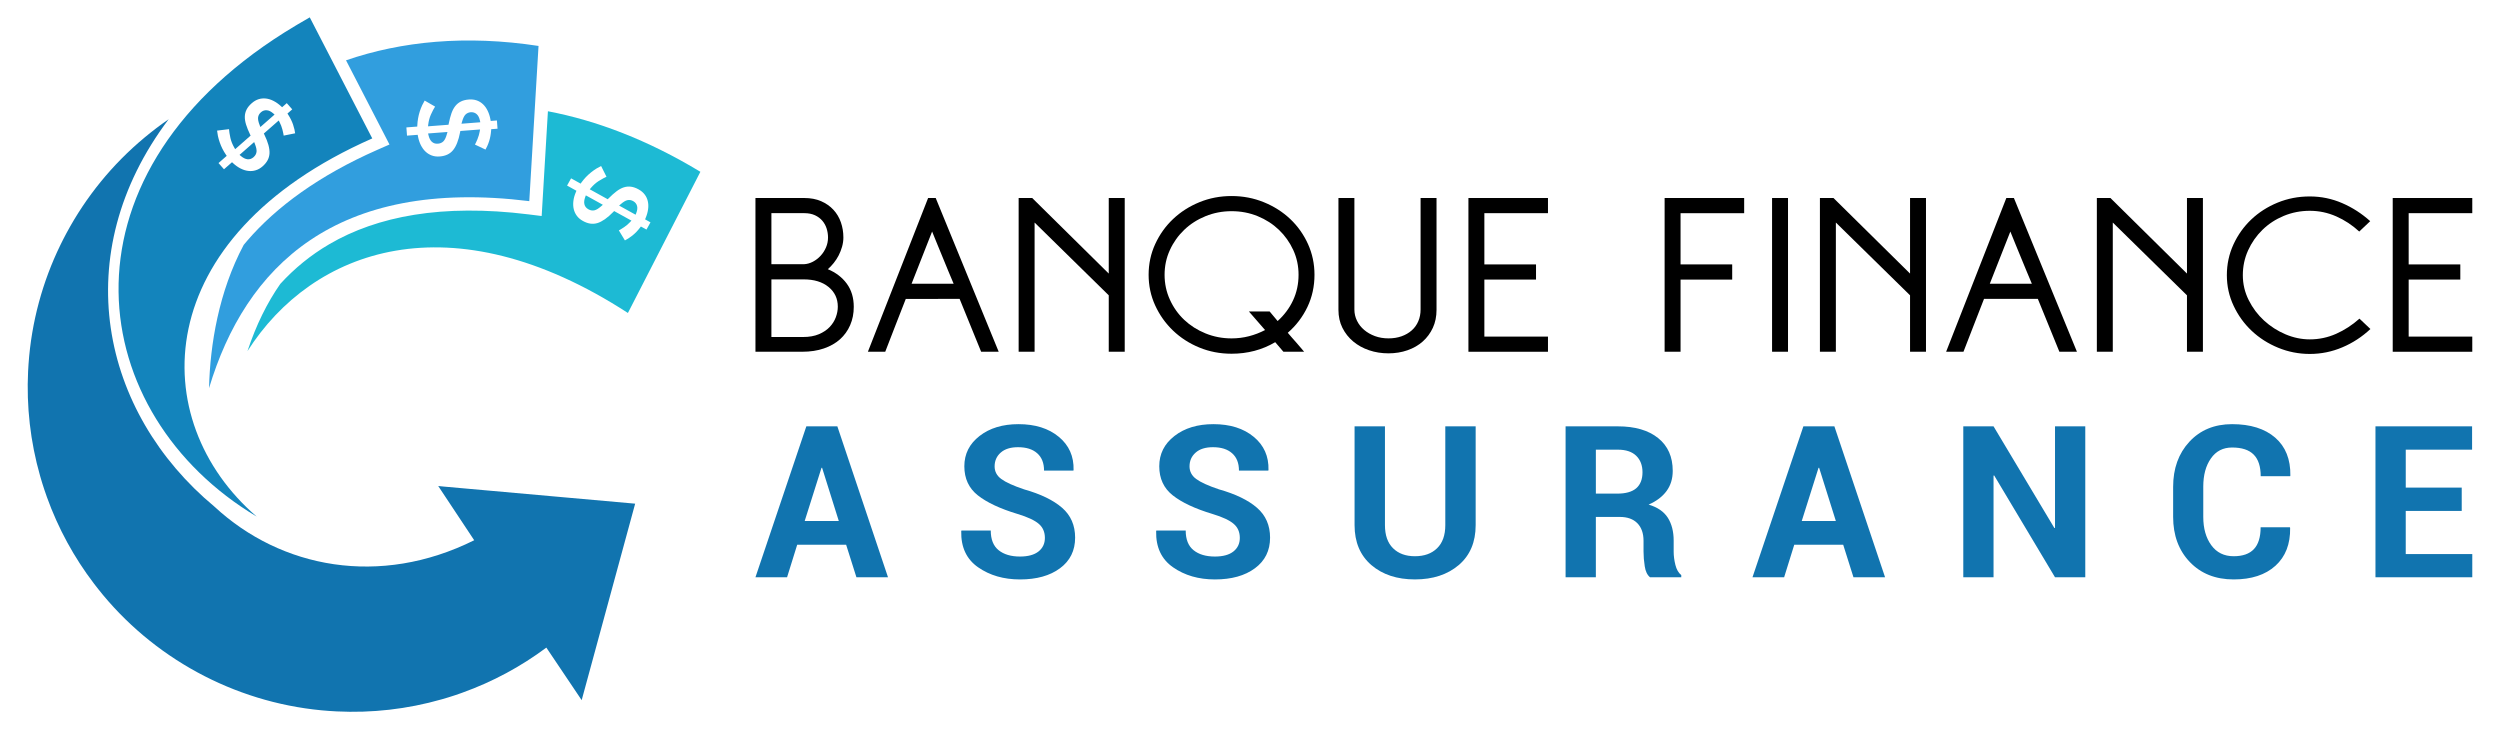 <?xml version="1.0" encoding="utf-8"?>
<!-- Generator: Adobe Illustrator 16.0.0, SVG Export Plug-In . SVG Version: 6.00 Build 0)  -->
<!DOCTYPE svg PUBLIC "-//W3C//DTD SVG 1.1//EN" "http://www.w3.org/Graphics/SVG/1.1/DTD/svg11.dtd">
<svg version="1.1" id="Calque_1" xmlns="http://www.w3.org/2000/svg" xmlns:xlink="http://www.w3.org/1999/xlink" x="0px" y="0px"
	 width="216px" height="63px" viewBox="0 0 216 63" enable-background="new 0 0 216 63" xml:space="preserve">
<g>
	<g>
		<path fill-rule="evenodd" clip-rule="evenodd" fill="#1DBAD4" d="M24.221,24.524c-1.133,1.621-2.088,3.546-2.84,5.812
			c5.618-8.814,17.559-13.225,32.87-3.295l6.262-12.198c-4.533-2.744-8.962-4.428-13.173-5.231l-0.471,7.9l-0.069,1.152l-1.14-0.142
			c-7.471-0.923-13.066,0.157-17.205,2.574C26.834,22.043,25.431,23.199,24.221,24.524L24.221,24.524z M50.492,17.645
			c-0.041-0.172-0.017-0.379,0.07-0.617l0.054-0.148l0.14,0.076l1.161,0.644l0.169,0.095l-0.146,0.126
			c-0.108,0.094-0.211,0.171-0.303,0.229l0,0c-0.098,0.061-0.19,0.102-0.273,0.121l-0.001,0.001
			c-0.085,0.02-0.174,0.021-0.262,0.007c-0.083-0.014-0.169-0.044-0.254-0.091l0,0l-0.016-0.009l-0.002-0.001
			C50.647,17.976,50.534,17.831,50.492,17.645L50.492,17.645z M55.059,18.08c-0.012,0.098-0.041,0.208-0.085,0.326l-0.058,0.146
			l-0.135-0.075l-1.121-0.621l-0.169-0.094l0.147-0.127c0.11-0.096,0.212-0.172,0.304-0.228c0.098-0.059,0.189-0.098,0.272-0.114
			c0.083-0.017,0.167-0.019,0.248-0.005l0,0c0.081,0.014,0.161,0.042,0.237,0.085l0,0l0.016,0.01v-0.001
			c0.081,0.045,0.151,0.103,0.206,0.17v0.001c0.054,0.067,0.095,0.146,0.119,0.234C55.065,17.875,55.072,17.973,55.059,18.08
			L55.059,18.08z M50.616,15.307c-0.135,0.144-0.263,0.298-0.381,0.46l-0.07,0.099l-0.105-0.06l-0.719-0.397l-0.346,0.624
			l0.703,0.39l0.106,0.06l-0.048,0.112c-0.058,0.136-0.104,0.269-0.141,0.397c-0.035,0.128-0.061,0.257-0.076,0.384
			c-0.014,0.124-0.02,0.245-0.014,0.361c0.005,0.113,0.021,0.225,0.046,0.331c0.025,0.106,0.061,0.208,0.104,0.303l0,0
			c0.045,0.097,0.1,0.19,0.164,0.275c0.063,0.086,0.139,0.167,0.224,0.239c0.086,0.074,0.185,0.142,0.293,0.201v0.001l0.015,0.009
			l0.001-0.001c0.216,0.12,0.429,0.195,0.638,0.225c0.205,0.028,0.407,0.013,0.605-0.047v0.001c0.204-0.063,0.418-0.173,0.646-0.331
			c0.23-0.161,0.474-0.373,0.729-0.635l0.072-0.074l0.09,0.05l1.253,0.694l0.151,0.084l-0.118,0.127
			c-0.075,0.08-0.155,0.157-0.24,0.229c-0.083,0.071-0.173,0.14-0.268,0.204c-0.09,0.063-0.187,0.124-0.287,0.184
			c-0.057,0.034-0.115,0.068-0.174,0.1l0.523,0.865c0.099-0.052,0.196-0.107,0.29-0.166c0.126-0.08,0.249-0.168,0.366-0.262
			c0.116-0.095,0.23-0.199,0.34-0.312c0.107-0.113,0.213-0.236,0.315-0.369l0.07-0.093l0.104,0.056l0.378,0.21l0.347-0.624
			L55.84,19.01l-0.106-0.06l0.048-0.112c0.055-0.133,0.102-0.263,0.137-0.39v-0.001c0.035-0.129,0.062-0.256,0.078-0.381v-0.001
			c0.017-0.123,0.021-0.243,0.017-0.358c-0.004-0.112-0.021-0.224-0.045-0.329v-0.001c-0.024-0.105-0.06-0.206-0.104-0.301
			c-0.043-0.095-0.1-0.186-0.166-0.272c-0.064-0.085-0.141-0.165-0.227-0.238l0,0c-0.084-0.071-0.182-0.139-0.29-0.198l-0.017-0.009
			l-0.002-0.001c-0.112-0.063-0.225-0.114-0.335-0.151v-0.001c-0.107-0.037-0.214-0.063-0.318-0.075
			c-0.104-0.013-0.209-0.015-0.309-0.006c-0.101,0.01-0.203,0.031-0.304,0.063c-0.1,0.031-0.204,0.076-0.307,0.132
			c-0.104,0.057-0.211,0.125-0.316,0.205c-0.11,0.082-0.222,0.175-0.337,0.277c-0.117,0.104-0.237,0.219-0.357,0.341l-0.073,0.073
			l-0.089-0.05l-1.318-0.73l-0.145-0.08l0.107-0.126c0.097-0.115,0.202-0.222,0.31-0.318l0,0c0.11-0.098,0.226-0.187,0.347-0.266
			h0.001c0.117-0.076,0.246-0.151,0.381-0.224v-0.001c0.095-0.05,0.195-0.1,0.3-0.148l-0.465-0.929
			c-0.136,0.065-0.268,0.137-0.396,0.216c-0.165,0.102-0.327,0.216-0.481,0.342h-0.001C50.901,15.027,50.754,15.163,50.616,15.307
			L50.616,15.307z"/>
		<path fill-rule="evenodd" clip-rule="evenodd" fill="#319EDE" d="M46.529,3.969l-0.799,13.41
			c-16.742-2.07-24.527,5.686-27.67,16.158c0.089-3.775,0.848-8.346,2.995-12.377c0.098-0.118,0.197-0.236,0.298-0.354
			c2.52-2.929,6.21-5.639,11.246-7.858l1.052-0.463l-0.527-1.021l-3.228-6.253C34.681,3.566,40.253,3.008,46.529,3.969L46.529,3.969
			z M37.303,12.241c-0.128-0.122-0.223-0.308-0.28-0.556l-0.037-0.153l0.16-0.013l1.324-0.102l0.193-0.015L38.61,11.59
			c-0.039,0.14-0.082,0.259-0.127,0.357c-0.049,0.105-0.104,0.19-0.161,0.252H38.32c-0.061,0.064-0.133,0.115-0.214,0.151
			c-0.08,0.035-0.168,0.056-0.265,0.064l0,0l-0.019,0.001C37.616,12.432,37.442,12.373,37.303,12.241L37.303,12.241z M41.356,10.091
			c0.046,0.092,0.082,0.199,0.109,0.321l0.033,0.152l-0.155,0.012l-1.277,0.099l-0.194,0.015l0.053-0.188
			c0.081-0.288,0.179-0.489,0.293-0.603c0.06-0.06,0.129-0.106,0.203-0.14l0,0c0.076-0.034,0.158-0.055,0.245-0.062l0,0l0.02-0.001
			C40.778,9.69,40.866,9.7,40.95,9.727c0.083,0.027,0.16,0.07,0.229,0.13S41.308,9.995,41.356,10.091L41.356,10.091L41.356,10.091z
			 M36.123,10.22c-0.035,0.197-0.058,0.396-0.066,0.595l-0.007,0.121l-0.119,0.009l-0.819,0.063l0.055,0.711l0.801-0.062
			l0.121-0.009l0.022,0.12c0.026,0.144,0.062,0.281,0.102,0.41c0.042,0.129,0.092,0.249,0.147,0.361
			c0.058,0.112,0.12,0.216,0.188,0.31l0,0c0.067,0.093,0.142,0.177,0.22,0.251c0.079,0.075,0.165,0.141,0.254,0.196v-0.001
			c0.091,0.056,0.188,0.104,0.288,0.14h0.001c0.1,0.037,0.207,0.063,0.317,0.076h0.001c0.111,0.015,0.23,0.017,0.354,0.007
			l0.02-0.001c0.247-0.019,0.466-0.074,0.655-0.164c0.188-0.089,0.347-0.213,0.479-0.371c0.137-0.163,0.256-0.374,0.358-0.631
			c0.104-0.262,0.191-0.573,0.259-0.932l0.019-0.102l0.104-0.009l1.427-0.109l0.173-0.013l-0.029,0.171
			c-0.036,0.214-0.098,0.429-0.186,0.641L41.265,12c-0.04,0.1-0.087,0.204-0.139,0.311c-0.029,0.061-0.059,0.121-0.09,0.18
			l0.911,0.433c0.054-0.097,0.104-0.195,0.15-0.296c0.062-0.137,0.117-0.278,0.162-0.421c0.046-0.143,0.083-0.292,0.112-0.447
			c0.029-0.152,0.049-0.314,0.061-0.48l0.007-0.117l0.118-0.01l0.43-0.033l-0.054-0.712l-0.413,0.032l-0.122,0.01l-0.022-0.122
			c-0.024-0.141-0.06-0.275-0.1-0.402l0,0c-0.04-0.125-0.088-0.246-0.144-0.36c-0.055-0.113-0.117-0.217-0.183-0.31
			c-0.067-0.092-0.14-0.176-0.218-0.25h-0.001c-0.078-0.074-0.163-0.14-0.252-0.194c-0.088-0.054-0.186-0.1-0.288-0.136l0,0
			c-0.102-0.035-0.21-0.061-0.322-0.073c-0.111-0.013-0.229-0.016-0.353-0.006h-0.001l-0.019,0.002
			c-0.129,0.01-0.251,0.028-0.364,0.058c-0.111,0.028-0.215,0.065-0.307,0.112c-0.095,0.046-0.182,0.103-0.261,0.165
			c-0.079,0.063-0.152,0.138-0.218,0.219c-0.066,0.083-0.128,0.177-0.185,0.279c-0.055,0.104-0.105,0.219-0.151,0.346
			c-0.045,0.13-0.088,0.27-0.127,0.417c-0.04,0.148-0.077,0.31-0.111,0.481l-0.02,0.102l-0.103,0.008l-1.503,0.115l-0.165,0.013
			l0.02-0.164c0.019-0.15,0.046-0.298,0.084-0.438c0.037-0.141,0.086-0.278,0.144-0.412l0,0C37.284,9.77,37.35,9.637,37.423,9.5
			c0.053-0.096,0.108-0.193,0.169-0.29l-0.9-0.52c-0.077,0.129-0.148,0.262-0.212,0.397c-0.082,0.177-0.154,0.361-0.215,0.552
			C36.206,9.828,36.157,10.022,36.123,10.22L36.123,10.22z"/>
		<path fill-rule="evenodd" clip-rule="evenodd" fill="#1174AF" d="M54.878,43.517l-4.621,16.976l-3.052-4.54
			c-2.182,1.627-4.615,2.946-7.239,3.888l-0.112,0.041c-0.165,0.06-0.332,0.117-0.499,0.173l-0.269,0.087
			c-0.111,0.034-0.222,0.072-0.333,0.106c-0.166,0.051-0.333,0.101-0.5,0.149l-0.095,0.027c-2.979,0.853-6.04,1.191-9.06,1.042
			c-0.187-0.009-0.373-0.021-0.559-0.034l-0.056-0.002c-7.604-0.528-14.723-4.176-19.593-10.035l-0.09-0.113
			c-0.1-0.121-0.199-0.243-0.297-0.366c-0.132-0.166-0.261-0.33-0.39-0.499l0-0.002c-1.709-2.241-3.088-4.76-4.065-7.479
			l-0.023-0.068c-0.063-0.175-0.124-0.352-0.183-0.528L3.754,42.07c-0.037-0.113-0.073-0.224-0.108-0.337
			c-0.048-0.155-0.095-0.311-0.14-0.469l-0.039-0.136c-0.85-2.977-1.187-6.034-1.039-9.049c0.008-0.183,0.021-0.365,0.033-0.549
			l0.004-0.066c0.253-3.652,1.214-7.132,2.752-10.293l0.074-0.149c0.063-0.128,0.127-0.256,0.191-0.382
			c0.066-0.127,0.132-0.254,0.199-0.38l0.081-0.151c1.666-3.091,3.927-5.898,6.738-8.234l0.113-0.092
			c0.121-0.101,0.242-0.199,0.365-0.297c0.165-0.132,0.333-0.262,0.5-0.39l0-0.001c0.358-0.272,0.723-0.537,1.095-0.792
			c-8.781,11.642-5.882,25.305,3.976,33.49c5.729,5.306,14.261,6.948,22.422,2.885l-3.108-4.686l0.493,0.05L54.878,43.517
			L54.878,43.517z"/>
		<path fill-rule="evenodd" clip-rule="evenodd" fill="#1384BC" d="M26.763,1.5l5.4,10.459
			c-19.396,8.551-19.614,24.386-9.986,32.673C7.445,35.838,4.283,15.586,24.592,2.794C25.195,2.414,26.117,1.866,26.763,1.5
			L26.763,1.5z M21.375,13.759c-0.176-0.021-0.363-0.112-0.557-0.275l-0.122-0.102l0.12-0.104l0.998-0.877l0.145-0.127l0.071,0.18
			c0.052,0.136,0.09,0.257,0.113,0.362v0.001c0.024,0.113,0.031,0.214,0.022,0.298l0,0c-0.01,0.088-0.038,0.171-0.081,0.249v0.001
			c-0.042,0.074-0.1,0.145-0.173,0.21h0l-0.014,0.013C21.738,13.724,21.565,13.781,21.375,13.759L21.375,13.759L21.375,13.759z
			 M23.326,9.605c0.089,0.045,0.183,0.109,0.279,0.191l0.117,0.102l-0.117,0.104l-0.963,0.845l-0.146,0.128l-0.069-0.182
			c-0.053-0.137-0.09-0.257-0.111-0.361c-0.023-0.114-0.028-0.215-0.017-0.296c0.012-0.084,0.039-0.163,0.079-0.234
			c0.04-0.071,0.094-0.138,0.16-0.194l0.014-0.013c0.07-0.062,0.146-0.107,0.229-0.136h0c0.082-0.028,0.17-0.04,0.261-0.033
			C23.135,9.531,23.23,9.558,23.326,9.605L23.326,9.605z M19.216,12.851c0.089,0.177,0.191,0.35,0.305,0.516l0.068,0.1l-0.091,0.079
			l-0.618,0.542l0.472,0.537l0.604-0.53l0.091-0.079l0.09,0.083c0.104,0.096,0.214,0.186,0.327,0.265
			c0.111,0.078,0.224,0.146,0.335,0.202v-0.001c0.113,0.056,0.226,0.102,0.336,0.136l0,0c0.108,0.033,0.218,0.056,0.327,0.068
			c0.108,0.012,0.216,0.014,0.321,0.004c0.103-0.009,0.208-0.03,0.314-0.063h0c0.104-0.031,0.205-0.074,0.3-0.129h0.001
			c0.098-0.056,0.194-0.126,0.288-0.207L22.7,14.36c0.187-0.164,0.329-0.34,0.426-0.525l0,0c0.096-0.183,0.149-0.378,0.16-0.584
			c0.021-0.431-0.127-0.972-0.445-1.62l-0.046-0.094l0.079-0.068l1.077-0.944l0.13-0.114l0.08,0.154
			c0.05,0.098,0.096,0.199,0.135,0.303c0.039,0.102,0.074,0.21,0.103,0.32c0.029,0.111,0.055,0.223,0.077,0.331v0.001
			c0.012,0.063,0.024,0.129,0.035,0.197l0.99-0.2c-0.015-0.11-0.035-0.221-0.059-0.328c-0.033-0.146-0.074-0.292-0.123-0.433
			c-0.049-0.142-0.109-0.284-0.179-0.425c-0.07-0.142-0.151-0.283-0.24-0.422l-0.064-0.099l0.088-0.077l0.326-0.285l-0.472-0.537
			l-0.312,0.273l-0.091,0.08l-0.09-0.083c-0.104-0.096-0.212-0.184-0.322-0.262l0,0c-0.108-0.076-0.22-0.144-0.332-0.201
			c-0.112-0.058-0.223-0.104-0.333-0.138c-0.109-0.033-0.217-0.057-0.325-0.068l0,0c-0.107-0.013-0.215-0.014-0.319-0.004
			s-0.209,0.031-0.312,0.063c-0.102,0.033-0.203,0.077-0.3,0.134c-0.098,0.057-0.193,0.126-0.286,0.208l-0.002,0.001l-0.015,0.013
			c-0.098,0.086-0.183,0.174-0.256,0.265c-0.071,0.089-0.132,0.181-0.178,0.274c-0.047,0.093-0.083,0.189-0.109,0.288
			c-0.025,0.099-0.041,0.201-0.043,0.307c-0.004,0.104,0.003,0.217,0.021,0.334c0.019,0.12,0.047,0.242,0.086,0.367
			c0.041,0.13,0.09,0.268,0.148,0.411c0.058,0.145,0.125,0.295,0.2,0.45l0.045,0.094l-0.078,0.067l-1.132,0.995l-0.125,0.108
			l-0.083-0.144c-0.076-0.132-0.142-0.266-0.195-0.4c-0.054-0.137-0.099-0.275-0.132-0.416c-0.032-0.138-0.06-0.283-0.082-0.435l0,0
			c-0.015-0.107-0.028-0.22-0.039-0.333l-1.031,0.125c0.015,0.149,0.038,0.298,0.069,0.445c0.04,0.188,0.092,0.38,0.159,0.569
			C19.049,12.49,19.127,12.674,19.216,12.851L19.216,12.851z"/>
	</g>
	<g>
		<g>
			<path fill="#1174AF" d="M73.106,47.064h-4.228l-0.875,2.812h-2.732l4.397-13.04h2.679l4.377,13.04h-2.729L73.106,47.064z
				 M69.525,45.015h2.947l-1.442-4.596h-0.053L69.525,45.015z"/>
			<path fill="#1174AF" d="M90.279,46.474c0-0.502-0.175-0.908-0.524-1.21c-0.35-0.305-0.962-0.593-1.842-0.859
				c-1.502-0.453-2.644-0.989-3.424-1.604c-0.778-0.613-1.17-1.452-1.17-2.515c0-1.068,0.44-1.942,1.319-2.621
				c0.875-0.679,1.995-1.018,3.356-1.018c1.445,0,2.609,0.365,3.488,1.096c0.881,0.727,1.306,1.685,1.275,2.864l-0.017,0.054h-2.534
				c0-0.65-0.197-1.151-0.591-1.498c-0.395-0.352-0.947-0.525-1.659-0.525c-0.643,0-1.142,0.155-1.495,0.468
				c-0.349,0.308-0.526,0.705-0.526,1.19c0,0.439,0.189,0.804,0.572,1.087c0.381,0.282,1.042,0.586,1.979,0.899
				c1.433,0.405,2.526,0.936,3.278,1.59c0.753,0.653,1.127,1.515,1.127,2.583c0,1.118-0.435,1.998-1.306,2.643
				c-0.872,0.646-2.024,0.966-3.458,0.966c-1.402,0-2.606-0.347-3.614-1.047c-1.004-0.697-1.494-1.74-1.462-3.126l0.017-0.051h2.534
				c0,0.768,0.228,1.336,0.681,1.699c0.455,0.365,1.069,0.546,1.845,0.546c0.699,0,1.231-0.146,1.6-0.438
				C90.095,47.354,90.279,46.962,90.279,46.474z"/>
			<path fill="#1174AF" d="M107.12,46.474c0-0.502-0.174-0.908-0.526-1.21c-0.349-0.305-0.96-0.593-1.84-0.859
				c-1.503-0.453-2.645-0.989-3.424-1.604c-0.778-0.613-1.17-1.452-1.17-2.515c0-1.068,0.439-1.942,1.318-2.621
				c0.875-0.679,1.996-1.018,3.358-1.018c1.444,0,2.608,0.365,3.487,1.096c0.881,0.727,1.307,1.685,1.274,2.864l-0.017,0.054h-2.534
				c0-0.65-0.196-1.151-0.591-1.498c-0.395-0.352-0.945-0.525-1.655-0.525c-0.646,0-1.146,0.155-1.497,0.468
				c-0.351,0.308-0.528,0.705-0.528,1.19c0,0.439,0.192,0.804,0.572,1.087c0.382,0.282,1.042,0.586,1.979,0.899
				c1.435,0.405,2.527,0.936,3.278,1.59c0.753,0.653,1.13,1.515,1.13,2.583c0,1.118-0.436,1.998-1.308,2.643
				c-0.873,0.646-2.025,0.966-3.458,0.966c-1.404,0-2.607-0.347-3.614-1.047c-1.004-0.697-1.495-1.74-1.463-3.126l0.017-0.051h2.537
				c0,0.768,0.226,1.336,0.681,1.699c0.454,0.365,1.066,0.546,1.843,0.546c0.7,0,1.23-0.146,1.599-0.438
				C106.936,47.354,107.12,46.962,107.12,46.474z"/>
			<path fill="#1174AF" d="M127.497,36.836v8.536c0,1.469-0.487,2.617-1.461,3.449c-0.974,0.826-2.235,1.241-3.787,1.241
				c-1.545,0-2.801-0.415-3.765-1.241c-0.963-0.832-1.449-1.98-1.449-3.449v-8.536h2.625v8.536c0,0.87,0.233,1.538,0.7,1.996
				c0.465,0.461,1.096,0.69,1.889,0.69c0.806,0,1.446-0.229,1.915-0.69c0.473-0.458,0.71-1.126,0.71-1.996v-8.536H127.497z"/>
			<path fill="#1174AF" d="M137.882,44.663v5.213h-2.615v-13.04h4.512c1.486,0,2.649,0.339,3.489,1.018
				c0.841,0.677,1.256,1.621,1.256,2.832c0,0.672-0.176,1.248-0.531,1.735c-0.356,0.486-0.873,0.88-1.552,1.176
				c0.767,0.228,1.32,0.606,1.66,1.138c0.335,0.532,0.504,1.189,0.504,1.971v0.959c0,0.364,0.05,0.744,0.148,1.141
				c0.099,0.397,0.269,0.693,0.508,0.883v0.188h-2.697c-0.239-0.192-0.394-0.509-0.458-0.949c-0.07-0.44-0.105-0.868-0.105-1.28
				v-0.924c0-0.65-0.181-1.157-0.533-1.517c-0.355-0.36-0.858-0.543-1.509-0.543H137.882z M137.882,42.649h1.852
				c0.733,0,1.279-0.156,1.64-0.465c0.357-0.313,0.538-0.773,0.538-1.381c0-0.598-0.183-1.072-0.543-1.424
				c-0.36-0.35-0.893-0.528-1.59-0.528h-1.896V42.649z"/>
			<path fill="#1174AF" d="M159.252,47.064h-4.228l-0.875,2.812h-2.734l4.397-13.04h2.679l4.379,13.04h-2.731L159.252,47.064z
				 M155.671,45.015h2.947l-1.444-4.596h-0.053L155.671,45.015z"/>
			<path fill="#1174AF" d="M180.168,49.876h-2.615l-5.256-8.796l-0.055,0.011v8.785h-2.614v-13.04h2.614l5.256,8.786l0.055-0.011
				v-8.775h2.615V49.876z"/>
			<path fill="#1174AF" d="M197.85,45.559l0.018,0.053c0.023,1.394-0.401,2.482-1.271,3.271c-0.873,0.789-2.077,1.18-3.607,1.18
				c-1.57,0-2.83-0.503-3.792-1.507c-0.961-1.007-1.439-2.309-1.439-3.9v-2.588c0-1.589,0.466-2.888,1.404-3.901
				c0.938-1.011,2.167-1.52,3.691-1.52c1.586,0,2.83,0.391,3.724,1.166c0.894,0.778,1.331,1.869,1.309,3.278l-0.019,0.055h-2.543
				c0-0.837-0.201-1.461-0.604-1.867c-0.405-0.411-1.027-0.614-1.867-0.614c-0.785,0-1.395,0.315-1.832,0.945
				c-0.442,0.628-0.659,1.442-0.659,2.439v2.606c0,1.004,0.232,1.82,0.694,2.453c0.461,0.633,1.107,0.95,1.933,0.95
				c0.779,0,1.363-0.204,1.748-0.615c0.386-0.406,0.58-1.036,0.58-1.885H197.85z"/>
			<path fill="#1174AF" d="M212.692,44.146h-4.836v3.726h5.749v2.005h-8.365v-13.04h8.348v2.016h-5.731v3.278h4.836V44.146z"/>
		</g>
		<g>
			<path d="M65.271,17.108h4.22c0.551,0,1.037,0.093,1.456,0.276c0.42,0.184,0.773,0.431,1.06,0.741
				c0.287,0.31,0.502,0.671,0.646,1.085c0.144,0.414,0.215,0.85,0.215,1.309c0,0.265-0.039,0.529-0.112,0.793
				c-0.075,0.265-0.173,0.514-0.293,0.749s-0.264,0.456-0.43,0.663c-0.167,0.207-0.335,0.385-0.509,0.534
				c0.69,0.287,1.236,0.703,1.637,1.249c0.402,0.546,0.604,1.215,0.604,2.007c0,0.574-0.104,1.1-0.311,1.577
				c-0.207,0.476-0.5,0.883-0.878,1.223c-0.379,0.339-0.843,0.603-1.396,0.792c-0.551,0.189-1.171,0.284-1.86,0.284h-4.049V17.108z
				 M66.649,18.418v4.41h2.808c0.265-0.012,0.523-0.083,0.776-0.215c0.252-0.133,0.476-0.304,0.671-0.518
				c0.195-0.212,0.35-0.453,0.465-0.724c0.115-0.269,0.172-0.553,0.172-0.853c0-0.263-0.041-0.521-0.12-0.774
				c-0.081-0.253-0.205-0.477-0.371-0.672s-0.379-0.354-0.637-0.475c-0.259-0.12-0.566-0.181-0.922-0.181H66.649z M66.649,24.138
				v4.979h2.74c0.528,0,0.981-0.081,1.361-0.241c0.378-0.16,0.689-0.367,0.93-0.62c0.241-0.253,0.419-0.534,0.534-0.844
				c0.115-0.311,0.172-0.614,0.172-0.914c0-0.7-0.267-1.269-0.801-1.705c-0.534-0.436-1.249-0.654-2.145-0.654H66.649z"/>
			<path d="M80.845,17.108l5.442,13.282h-1.517l-1.859-4.565H78.26c-0.287,0.747-0.583,1.505-0.888,2.274
				c-0.304,0.77-0.6,1.533-0.887,2.291h-1.499l5.203-13.282H80.845z M78.76,24.516h3.635c-0.162-0.378-0.315-0.749-0.466-1.109
				c-0.149-0.362-0.298-0.724-0.446-1.086c-0.151-0.361-0.303-0.732-0.457-1.111c-0.155-0.379-0.32-0.78-0.492-1.205L78.76,24.516z"
				/>
			<path d="M88.011,30.391V17.108h1.171l6.614,6.529v-6.529h1.38v13.282h-1.38v-4.874l-6.407-6.288v11.162H88.011z"/>
			<path d="M99.241,23.741c0-0.94,0.188-1.826,0.568-2.652s0.893-1.548,1.542-2.162c0.648-0.614,1.407-1.1,2.274-1.455
				c0.866-0.356,1.794-0.535,2.781-0.535c0.988,0,1.917,0.179,2.791,0.535c0.872,0.355,1.633,0.841,2.283,1.455
				c0.647,0.614,1.158,1.336,1.532,2.162c0.373,0.826,0.56,1.712,0.56,2.652c0,0.999-0.203,1.927-0.61,2.782
				c-0.408,0.855-0.973,1.599-1.698,2.23c0.104,0.127,0.222,0.265,0.355,0.413c0.13,0.15,0.263,0.299,0.396,0.448
				c0.13,0.149,0.255,0.293,0.37,0.431c0.114,0.139,0.212,0.253,0.292,0.345h-1.791l-0.707-0.826
				c-1.125,0.665-2.382,0.998-3.772,0.998c-0.987,0-1.915-0.177-2.781-0.534c-0.867-0.355-1.626-0.844-2.274-1.464
				c-0.649-0.62-1.162-1.344-1.542-2.17C99.43,25.567,99.241,24.684,99.241,23.741z M100.62,23.741c0,0.759,0.151,1.473,0.457,2.145
				c0.303,0.672,0.718,1.256,1.24,1.749c0.521,0.493,1.136,0.885,1.842,1.171c0.707,0.288,1.457,0.431,2.248,0.431
				c0.518,0,1.021-0.063,1.508-0.189c0.487-0.126,0.95-0.305,1.387-0.533l-1.396-1.603h1.791l0.69,0.826
				c0.573-0.517,1.018-1.113,1.334-1.791c0.315-0.677,0.474-1.412,0.474-2.205c0-0.758-0.15-1.47-0.456-2.137
				c-0.305-0.665-0.719-1.248-1.24-1.748c-0.522-0.499-1.134-0.893-1.835-1.18s-1.453-0.431-2.257-0.431
				c-0.791,0-1.541,0.144-2.248,0.431c-0.706,0.287-1.321,0.681-1.842,1.18c-0.522,0.5-0.938,1.083-1.24,1.748
				C100.771,22.271,100.62,22.983,100.62,23.741z"/>
			<path d="M124.116,17.108v9.665c0,0.574-0.106,1.092-0.318,1.55c-0.213,0.46-0.503,0.853-0.871,1.18
				c-0.367,0.327-0.806,0.58-1.316,0.758c-0.512,0.179-1.061,0.268-1.646,0.268c-0.598,0-1.156-0.089-1.679-0.268
				c-0.524-0.178-0.979-0.431-1.37-0.758s-0.7-0.72-0.932-1.18c-0.229-0.458-0.343-0.976-0.343-1.55v-9.665h1.378v9.631
				c0,0.344,0.075,0.669,0.224,0.973c0.148,0.305,0.356,0.569,0.621,0.793c0.264,0.225,0.574,0.402,0.93,0.534
				c0.356,0.131,0.748,0.197,1.171,0.197c0.414,0,0.79-0.061,1.128-0.181c0.339-0.12,0.633-0.29,0.88-0.509
				c0.247-0.218,0.436-0.481,0.568-0.792c0.133-0.31,0.197-0.648,0.197-1.016v-9.631H124.116z"/>
			<path d="M126.872,30.391V17.108h6.873v1.31h-5.496v4.428h4.463v1.309h-4.463v4.927h5.496v1.31H126.872z"/>
			<path d="M143.823,30.391V17.108h6.873v1.31H145.2v4.428h4.462v1.309H145.2v6.236H143.823z"/>
			<path d="M154.484,17.108v13.282h-1.377V17.108H154.484z"/>
			<path d="M157.241,30.391V17.108h1.171l6.616,6.529v-6.529h1.377v13.282h-1.377v-4.874l-6.409-6.288v11.162H157.241z"/>
			<path d="M174.001,17.108l5.446,13.282h-1.517l-1.86-4.565h-4.651c-0.288,0.747-0.583,1.505-0.886,2.274
				c-0.307,0.77-0.602,1.533-0.889,2.291h-1.499l5.202-13.282H174.001z M171.918,24.516h3.635c-0.16-0.378-0.315-0.749-0.465-1.109
				c-0.149-0.362-0.298-0.724-0.448-1.086c-0.149-0.361-0.301-0.732-0.457-1.111c-0.155-0.379-0.316-0.78-0.489-1.205
				L171.918,24.516z"/>
			<path d="M181.168,30.391V17.108h1.173l6.613,6.529v-6.529h1.378v13.282h-1.378v-4.874l-6.409-6.288v11.162H181.168z"/>
			<path d="M204.804,28.427c-0.725,0.678-1.534,1.206-2.431,1.584c-0.895,0.38-1.83,0.57-2.808,0.57
				c-0.953,0-1.861-0.179-2.729-0.535c-0.866-0.355-1.629-0.841-2.282-1.455c-0.655-0.614-1.177-1.336-1.566-2.162
				c-0.391-0.827-0.588-1.711-0.588-2.652c0-0.942,0.19-1.826,0.569-2.654c0.38-0.826,0.894-1.546,1.542-2.161
				c0.649-0.614,1.407-1.1,2.274-1.455c0.866-0.356,1.793-0.534,2.78-0.534c0.978,0,1.911,0.192,2.801,0.577
				c0.889,0.384,1.694,0.904,2.42,1.559l-0.948,0.896c-0.597-0.553-1.26-0.988-1.989-1.311c-0.73-0.321-1.491-0.481-2.283-0.481
				c-0.791,0-1.54,0.146-2.248,0.439c-0.705,0.293-1.319,0.694-1.842,1.205c-0.522,0.512-0.937,1.103-1.241,1.775
				c-0.304,0.671-0.455,1.386-0.455,2.145c0,0.758,0.168,1.475,0.508,2.153c0.338,0.677,0.78,1.266,1.325,1.765
				c0.546,0.5,1.163,0.896,1.852,1.189c0.689,0.292,1.391,0.438,2.102,0.438c0.792,0,1.551-0.16,2.275-0.481
				c0.723-0.321,1.395-0.758,2.016-1.311L204.804,28.427z"/>
			<path d="M206.731,30.391V17.108h6.874v1.31h-5.496v4.428h4.462v1.309h-4.462v4.927h5.496v1.31H206.731z"/>
		</g>
	</g>
</g>
</svg>
